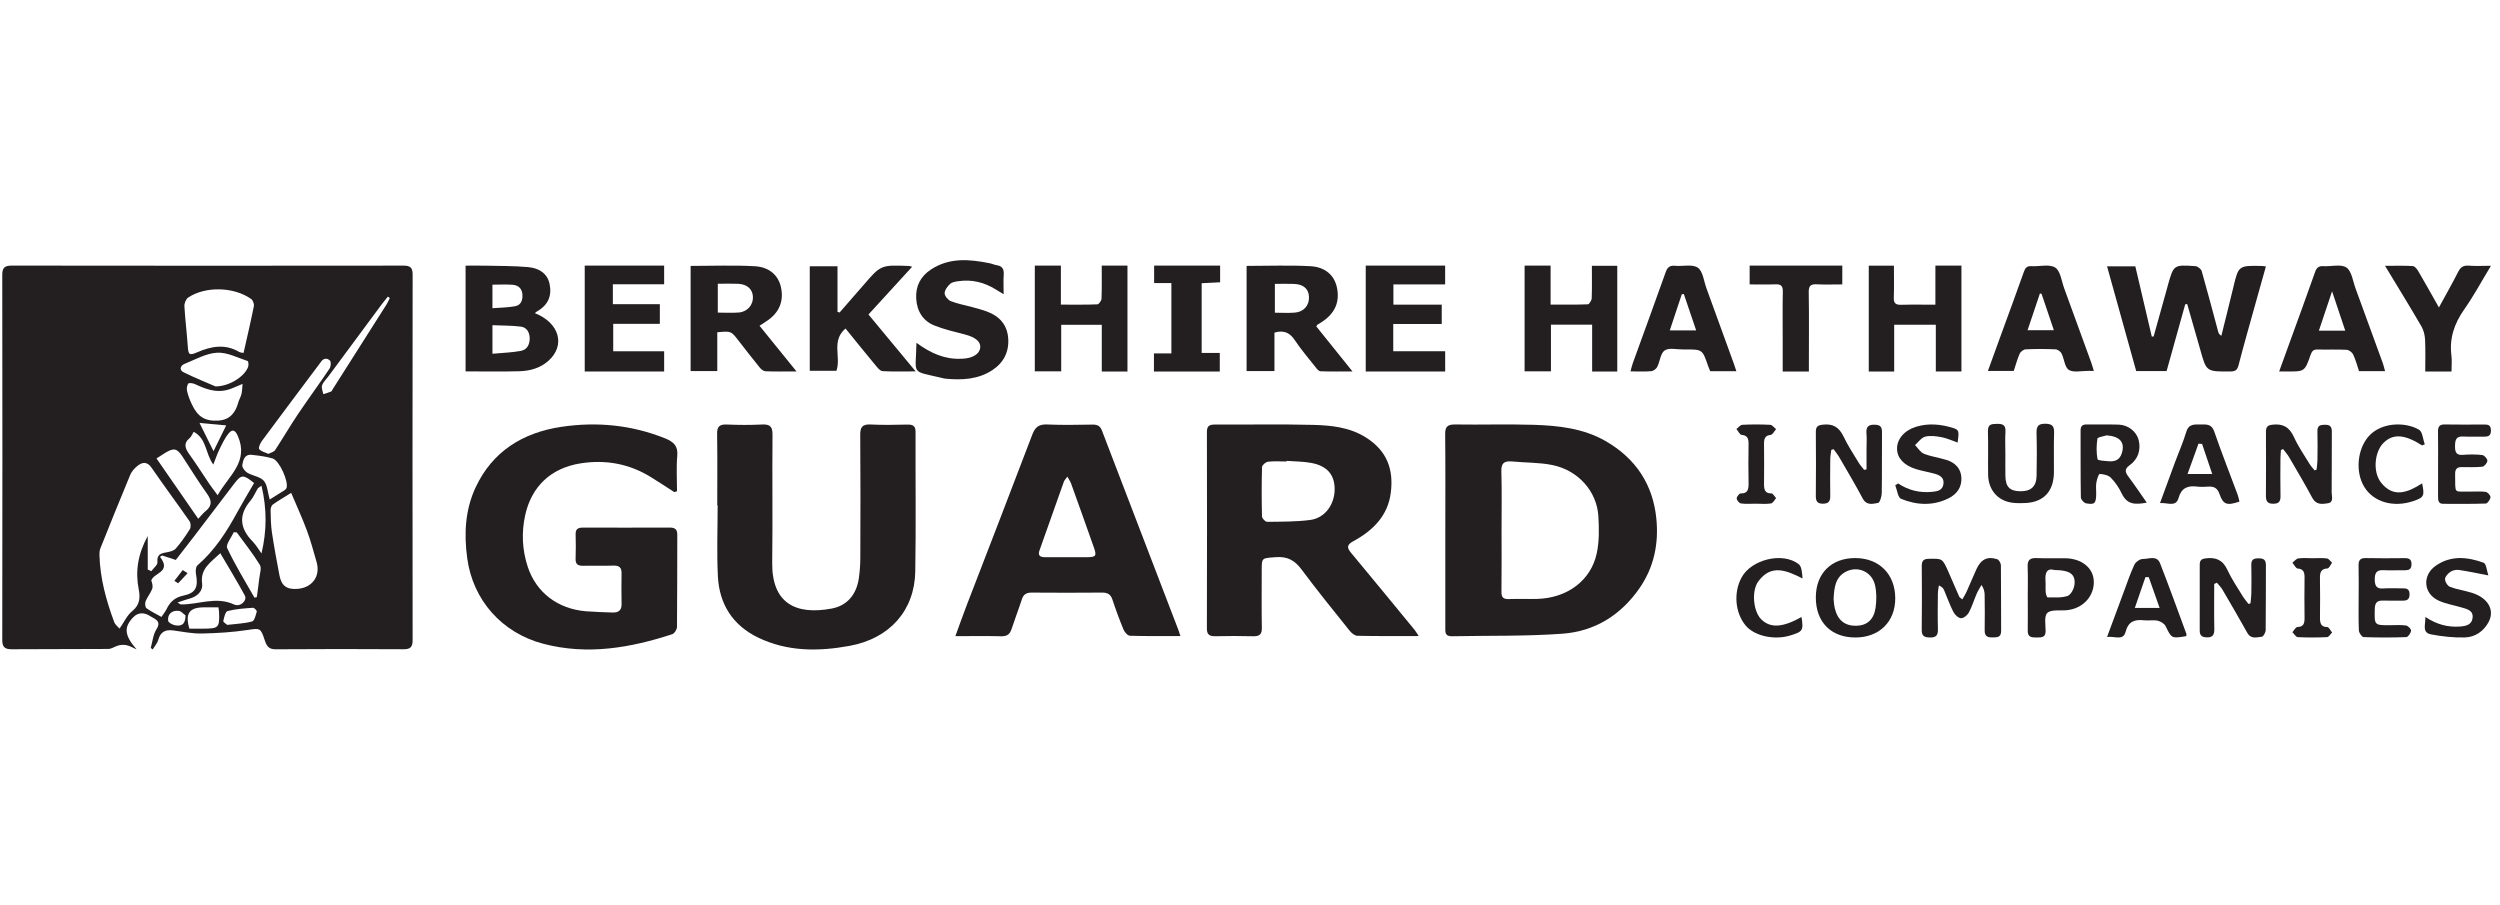 <svg width="221" height="80" viewBox="0 0 221 80" fill="none" xmlns="http://www.w3.org/2000/svg">
<path fill-rule="evenodd" clip-rule="evenodd" d="M16.401 54.4C16.203 54.261 16.018 54.029 15.805 54.001C15.202 53.921 14.786 54.302 14.865 54.88C14.887 55.038 15.235 55.224 15.459 55.269C15.988 55.374 16.396 55.246 16.401 54.4ZM17.637 37.386C18.115 38.349 18.497 39.121 18.875 39.884C19.256 39.111 19.611 38.389 19.996 37.606C19.265 37.538 18.536 37.47 17.637 37.386ZM20.084 55.24C20.899 55.142 21.617 55.121 22.287 54.935C22.497 54.876 22.61 54.377 22.7 54.06C22.722 53.981 22.472 53.718 22.361 53.727C21.609 53.782 20.845 53.829 20.121 54.017C19.923 54.068 19.807 54.579 19.74 54.897C19.72 54.993 19.989 55.15 20.084 55.24ZM19.308 53.688C18.829 53.688 18.396 53.681 17.964 53.69C16.719 53.715 16.353 54.251 16.741 55.575C17.129 55.575 17.539 55.576 17.948 55.574C19.343 55.569 19.419 55.49 19.364 54.094C19.36 53.999 19.339 53.905 19.308 53.688ZM34.459 26.346C34.403 26.303 34.347 26.259 34.291 26.217C34.098 26.459 33.898 26.695 33.714 26.943C32.144 29.061 30.576 31.18 29.008 33.298C28.818 33.553 28.56 33.787 28.467 34.073C28.395 34.293 28.534 34.582 28.579 34.84C28.807 34.768 29.04 34.711 29.258 34.617C29.334 34.585 29.373 34.466 29.426 34.383C31.009 31.892 32.594 29.401 34.174 26.907C34.286 26.731 34.364 26.533 34.459 26.346ZM23.116 42.937C22.895 43.099 22.819 43.128 22.785 43.184C22.572 43.538 22.415 43.938 22.151 44.249C21.07 45.524 21.19 46.703 22.333 47.866C22.637 48.177 22.857 48.57 23.115 48.925C23.596 46.911 23.599 44.986 23.116 42.937ZM22.494 52.832C22.563 52.817 22.633 52.802 22.703 52.786C22.776 52.237 22.859 51.689 22.918 51.138C22.962 50.734 23.145 50.222 22.971 49.937C22.359 48.938 21.619 48.015 20.928 47.063C20.838 47.06 20.747 47.057 20.657 47.053C20.449 47.528 19.938 48.144 20.084 48.454C20.791 49.958 21.673 51.381 22.494 52.832ZM23.842 44.158C24.319 43.861 24.73 43.609 25.135 43.347C25.213 43.297 25.297 43.22 25.327 43.137C25.53 42.584 24.704 40.715 24.106 40.531C23.513 40.349 22.879 40.28 22.258 40.208C21.615 40.134 21.488 40.678 21.419 41.106C21.386 41.311 21.643 41.658 21.86 41.788C22.327 42.066 22.988 42.127 23.317 42.498C23.642 42.866 23.655 43.507 23.842 44.158ZM23.729 40.124C23.962 39.999 24.214 39.948 24.314 39.797C25.004 38.747 25.637 37.659 26.337 36.617C27.248 35.262 28.216 33.945 29.128 32.59C29.248 32.411 29.286 31.995 29.171 31.88C28.885 31.596 28.548 31.68 28.327 32.051C28.29 32.114 28.239 32.168 28.195 32.227C26.514 34.471 24.828 36.712 23.161 38.967C23.008 39.174 22.823 39.58 22.912 39.697C23.076 39.914 23.434 39.984 23.729 40.124ZM21.442 33.937C20.887 34.157 20.477 34.377 20.04 34.484C19.034 34.728 18.125 34.372 17.231 33.953C17.055 33.871 16.704 33.823 16.643 33.908C16.524 34.074 16.485 34.361 16.535 34.569C16.628 34.968 16.78 35.358 16.954 35.731C17.476 36.854 18.137 37.257 19.316 37.179C20.317 37.112 20.816 36.489 21.061 35.584C21.13 35.328 21.283 35.093 21.345 34.836C21.408 34.576 21.407 34.3 21.442 33.937ZM17.523 45.857C17.805 45.562 17.97 45.35 18.174 45.185C18.768 44.703 18.729 44.241 18.295 43.637C17.526 42.57 16.844 41.443 16.12 40.344C15.65 39.631 15.363 39.573 14.615 40.026C14.369 40.175 14.13 40.337 13.835 40.527C15.054 42.29 16.25 44.018 17.523 45.857ZM19.049 34.159C20.306 34.154 21.64 33.262 21.936 32.425C21.991 32.271 21.962 31.936 21.895 31.915C20.999 31.624 20.073 31.126 19.186 31.18C18.206 31.238 17.249 31.791 16.301 32.172C15.933 32.321 15.833 32.712 16.213 32.901C17.232 33.406 18.292 33.829 19.049 34.159ZM19.475 48.903C18.603 49.732 17.697 50.271 17.866 51.573C17.957 52.284 17.406 52.761 16.678 52.941C16.381 53.014 16.095 53.13 15.698 53.261C15.895 53.383 15.935 53.43 15.976 53.431C17.541 53.462 19.08 52.691 20.691 53.436C21.257 53.698 21.874 53.069 21.644 52.646C20.974 51.413 20.241 50.214 19.475 48.903ZM17.12 38.17C16.984 38.393 16.918 38.597 16.779 38.712C16.162 39.22 16.39 39.681 16.772 40.208C17.372 41.038 17.917 41.908 18.492 42.757C18.69 43.049 18.907 43.327 19.239 43.779C20.219 42.037 22.026 40.832 21.021 38.534C20.757 37.932 20.499 37.972 20.217 38.309C19.867 38.726 19.634 39.248 19.389 39.743C19.195 40.137 19.059 40.558 18.856 41.069C18.14 40.083 18.29 38.791 17.12 38.17ZM25.741 43.571C25.13 43.952 24.608 44.25 24.12 44.598C23.994 44.688 23.919 44.932 23.922 45.103C23.935 45.758 23.941 46.42 24.038 47.067C24.227 48.334 24.464 49.595 24.703 50.854C24.88 51.788 25.35 52.128 26.292 52.057C27.606 51.957 28.345 50.936 27.988 49.689C27.72 48.756 27.47 47.813 27.133 46.904C26.73 45.818 26.244 44.763 25.741 43.571ZM21.532 31.198C21.854 29.762 22.172 28.418 22.441 27.064C22.48 26.87 22.355 26.537 22.195 26.425C20.665 25.347 18.15 25.288 16.631 26.306C16.433 26.44 16.287 26.814 16.301 27.068C16.366 28.229 16.516 29.385 16.595 30.546C16.649 31.354 16.706 31.459 17.45 31.136C18.695 30.594 19.906 30.389 21.146 31.11C21.264 31.178 21.422 31.174 21.532 31.198ZM14.336 49.105C14.27 49.145 14.205 49.184 14.139 49.224C15.2 50.574 13.6 50.621 13.373 51.309C13.464 51.574 13.534 51.851 13.449 52.069C13.3 52.451 13.019 52.782 12.867 53.163C12.799 53.334 12.831 53.679 12.95 53.767C13.351 54.062 13.81 54.276 14.274 54.536C14.463 54.25 14.62 54.061 14.724 53.846C15.034 53.203 15.453 52.809 16.222 52.649C17.315 52.423 17.535 51.886 17.326 50.755C17.281 50.505 17.297 50.114 17.452 49.98C18.979 48.661 20.037 47.006 20.986 45.262C21.46 44.391 21.975 43.543 22.462 42.7C21.503 41.925 21.333 41.934 20.704 42.757C19.489 44.347 18.281 45.942 17.066 47.532C16.524 48.241 15.972 48.942 15.54 49.499C15.046 49.338 14.691 49.221 14.336 49.105ZM13.06 50.349C13.166 50.397 13.271 50.445 13.376 50.493C13.568 50.226 13.94 49.942 13.917 49.695C13.855 49.025 14.204 48.913 14.72 48.827C15.009 48.779 15.365 48.692 15.539 48.492C16.003 47.961 16.411 47.376 16.781 46.776C16.885 46.607 16.873 46.247 16.759 46.083C15.659 44.501 14.504 42.958 13.415 41.369C13.006 40.772 12.591 40.836 12.138 41.195C11.881 41.4 11.636 41.682 11.511 41.981C10.612 44.138 9.742 46.307 8.872 48.477C8.803 48.651 8.788 48.859 8.792 49.049C8.844 51.117 9.386 53.082 10.1 55.005C10.18 55.218 10.405 55.377 10.569 55.568C10.978 54.984 11.237 54.385 11.687 54.023C12.363 53.48 12.404 52.827 12.266 52.124C11.948 50.509 12.185 48.995 13.06 47.38V50.349ZM13.327 57.275C13.485 56.722 13.531 56.097 13.828 55.632C14.311 54.875 13.667 54.721 13.302 54.481C12.808 54.156 12.245 54.073 11.769 54.575C10.912 55.48 11.015 56.18 12.079 57.411C11.797 57.285 11.525 57.12 11.23 57.045C10.997 56.986 10.726 56.997 10.49 57.052C10.177 57.124 9.883 57.365 9.579 57.367C6.736 57.393 3.893 57.368 1.05 57.394C0.413 57.4 0.199 57.199 0.2 56.555C0.216 45.81 0.215 35.066 0.2 24.322C0.199 23.69 0.381 23.478 1.035 23.479C12.579 23.496 24.122 23.495 35.666 23.481C36.266 23.48 36.478 23.657 36.477 24.269C36.463 35.038 36.463 45.807 36.476 56.576C36.477 57.166 36.306 57.397 35.684 57.393C31.91 57.371 28.136 57.369 24.361 57.396C23.752 57.4 23.569 57.101 23.409 56.615C23.045 55.511 23.005 55.519 21.92 55.685C20.57 55.892 19.194 55.975 17.827 56.002C16.988 56.018 16.143 55.842 15.304 55.73C14.623 55.639 14.189 55.852 13.994 56.555C13.908 56.864 13.667 57.13 13.496 57.415C13.44 57.368 13.383 57.322 13.327 57.275Z" fill="#231F20"/>
<path fill-rule="evenodd" clip-rule="evenodd" d="M132.738 46.874C132.738 48.686 132.753 50.498 132.729 52.31C132.722 52.796 132.877 52.98 133.409 52.958C134.234 52.923 135.062 52.965 135.888 52.943C138.528 52.873 140.634 51.331 141.152 48.917C141.38 47.858 141.358 46.731 141.296 45.643C141.17 43.448 139.524 41.581 137.242 41.112C136.082 40.875 134.861 40.908 133.671 40.794C132.967 40.727 132.701 40.949 132.721 41.651C132.771 43.391 132.738 45.133 132.738 46.874ZM127.766 46.858C127.766 44.033 127.783 41.208 127.753 38.383C127.747 37.747 127.933 37.512 128.644 37.523C130.949 37.56 133.257 37.481 135.561 37.553C137.771 37.622 139.976 37.867 141.921 38.983C144.629 40.535 146.112 42.855 146.416 45.796C146.647 48.026 146.233 50.154 144.882 52.068C143.261 54.365 140.999 55.814 138.1 56.022C134.86 56.255 131.595 56.179 128.341 56.245C127.719 56.257 127.765 55.861 127.765 55.474C127.767 52.602 127.766 49.73 127.766 46.858Z" fill="#231F20"/>
<path fill-rule="evenodd" clip-rule="evenodd" d="M113.739 40.741C113.737 40.759 113.736 40.777 113.734 40.795C113.183 40.795 112.625 40.751 112.083 40.817C111.883 40.842 111.569 41.121 111.563 41.29C111.523 42.745 111.525 44.202 111.561 45.657C111.565 45.825 111.854 46.131 112.008 46.129C113.283 46.115 114.569 46.128 115.827 45.964C117.111 45.798 117.972 44.615 117.983 43.277C117.994 41.977 117.33 41.183 115.901 40.92C115.195 40.791 114.461 40.797 113.739 40.741ZM125.413 56.225C123.492 56.225 121.737 56.242 119.984 56.203C119.748 56.198 119.461 55.948 119.297 55.742C117.866 53.956 116.422 52.178 115.06 50.346C114.471 49.553 113.832 49.169 112.766 49.254C111.543 49.351 111.536 49.277 111.536 50.425C111.536 52.12 111.517 53.815 111.547 55.509C111.557 56.066 111.352 56.26 110.764 56.244C109.659 56.213 108.552 56.219 107.447 56.242C106.909 56.254 106.688 56.096 106.689 55.558C106.705 49.768 106.703 43.978 106.691 38.188C106.69 37.699 106.864 37.527 107.389 37.53C110.279 37.546 113.17 37.485 116.058 37.559C117.681 37.6 119.301 37.764 120.737 38.667C122.64 39.863 123.205 41.531 122.946 43.56C122.69 45.568 121.404 46.884 119.632 47.842C119.043 48.161 119.059 48.418 119.435 48.87C121.318 51.131 123.181 53.407 125.048 55.679C125.15 55.804 125.228 55.946 125.413 56.225Z" fill="#231F20"/>
<path fill-rule="evenodd" clip-rule="evenodd" d="M59.611 43.505C58.905 43.051 58.208 42.584 57.491 42.147C55.601 40.991 53.523 40.614 51.328 40.96C48.699 41.374 46.985 43.004 46.426 45.545C46.089 47.078 46.16 48.607 46.653 50.106C47.403 52.385 49.313 53.838 51.821 54.038C52.599 54.099 53.382 54.12 54.163 54.146C54.682 54.163 54.957 53.939 54.947 53.41C54.929 52.495 54.933 51.581 54.945 50.666C54.951 50.181 54.747 49.982 54.218 50C53.335 50.032 52.448 49.994 51.564 50.015C51.088 50.026 50.865 49.879 50.883 49.395C50.91 48.674 50.905 47.951 50.886 47.229C50.873 46.786 51.085 46.638 51.525 46.639C54.079 46.646 56.633 46.647 59.186 46.637C59.656 46.636 59.875 46.78 59.872 47.261C59.858 49.981 59.876 52.701 59.846 55.421C59.844 55.644 59.621 56 59.419 56.066C55.707 57.276 51.933 57.931 48.044 56.914C44.349 55.948 41.803 53.036 41.303 49.353C41.008 47.188 41.114 45.063 42.058 43.057C43.523 39.943 46.166 38.245 49.64 37.73C52.769 37.266 55.83 37.564 58.779 38.744C59.546 39.051 59.949 39.422 59.871 40.286C59.778 41.325 59.849 42.378 59.849 43.425C59.77 43.452 59.69 43.478 59.611 43.505Z" fill="#231F20"/>
<path fill-rule="evenodd" clip-rule="evenodd" d="M63.405 44.669C63.405 42.567 63.426 40.464 63.392 38.362C63.382 37.717 63.597 37.498 64.258 37.527C65.285 37.573 66.317 37.578 67.343 37.526C68.055 37.49 68.297 37.696 68.29 38.421C68.255 42.186 68.313 45.951 68.263 49.716C68.214 53.321 70.33 54.394 73.52 53.797C74.861 53.546 75.707 52.587 75.92 51.126C76.008 50.524 76.05 49.911 76.052 49.302C76.064 45.684 76.074 42.066 76.045 38.447C76.039 37.755 76.232 37.487 76.975 37.525C78.051 37.581 79.133 37.556 80.211 37.532C80.707 37.522 80.939 37.653 80.936 38.189C80.92 42.296 80.98 46.404 80.91 50.51C80.851 53.982 78.642 56.443 75.113 57.093C72.355 57.6 69.612 57.613 67.026 56.366C64.759 55.273 63.589 53.39 63.463 50.975C63.353 48.878 63.44 46.771 63.44 44.669H63.405Z" fill="#231F20"/>
<path fill-rule="evenodd" clip-rule="evenodd" d="M94.353 42.131C94.193 42.364 94.087 42.467 94.043 42.589C93.321 44.612 92.608 46.639 91.889 48.663C91.723 49.13 91.966 49.257 92.397 49.257C93.631 49.256 94.865 49.265 96.099 49.256C96.879 49.251 96.961 49.142 96.704 48.41C96.04 46.517 95.362 44.629 94.683 42.741C94.622 42.572 94.512 42.42 94.353 42.131ZM104.349 56.225C102.793 56.225 101.339 56.246 99.888 56.201C99.689 56.195 99.418 55.889 99.326 55.668C98.962 54.793 98.634 53.904 98.339 53.007C98.188 52.544 97.921 52.381 97.424 52.385C95.347 52.403 93.27 52.402 91.193 52.386C90.721 52.383 90.47 52.554 90.332 52.981C90.048 53.858 89.713 54.719 89.427 55.595C89.284 56.033 89.055 56.256 88.533 56.245C87.231 56.216 85.927 56.235 84.455 56.235C84.819 55.24 85.118 54.382 85.445 53.534C87.382 48.499 89.339 43.47 91.252 38.426C91.502 37.77 91.819 37.49 92.578 37.524C93.91 37.584 95.248 37.553 96.583 37.534C97.014 37.528 97.257 37.656 97.41 38.059C99.656 43.938 101.915 49.814 104.17 55.69C104.22 55.819 104.259 55.953 104.349 56.225Z" fill="#231F20"/>
<path fill-rule="evenodd" clip-rule="evenodd" d="M193.174 26.9C192.627 28.86 192.08 30.82 191.527 32.803H188.841C187.987 29.734 187.132 26.664 186.264 23.545H188.763C189.242 25.594 189.729 27.672 190.216 29.749C190.27 29.749 190.325 29.75 190.379 29.75C190.778 28.317 191.178 26.883 191.578 25.45C191.603 25.361 191.623 25.27 191.649 25.181C192.153 23.407 192.154 23.395 194.086 23.529C194.285 23.544 194.579 23.786 194.633 23.973C195.143 25.755 195.609 27.547 196.091 29.335C196.123 29.456 196.181 29.569 196.367 29.686C196.719 28.263 197.082 26.843 197.422 25.417C197.887 23.466 197.879 23.464 199.988 23.513C200.06 23.514 200.131 23.529 200.306 23.549C199.986 24.691 199.668 25.813 199.356 26.937C198.859 28.722 198.347 30.503 197.884 32.297C197.774 32.727 197.585 32.836 197.145 32.839C195.043 32.851 195.048 32.862 194.51 30.937C194.131 29.582 193.735 28.23 193.347 26.876C193.289 26.884 193.231 26.893 193.174 26.9Z" fill="#231F20"/>
<path fill-rule="evenodd" clip-rule="evenodd" d="M43.532 25.164V27.246C44.229 27.19 44.9 27.191 45.545 27.069C46.073 26.968 46.213 26.515 46.182 26.035C46.148 25.518 45.832 25.213 45.317 25.174C44.746 25.131 44.169 25.164 43.532 25.164ZM43.533 31.271C44.433 31.188 45.251 31.166 46.044 31.02C46.612 30.916 46.832 30.427 46.824 29.9C46.816 29.396 46.582 28.939 46.032 28.872C45.212 28.771 44.377 28.784 43.533 28.748V31.271ZM47.279 27.68C49.468 28.551 50.001 30.526 48.492 31.887C47.763 32.544 46.851 32.792 45.895 32.818C44.349 32.861 42.8 32.83 41.157 32.83V28.216V23.483C41.756 23.483 42.327 23.473 42.897 23.485C44.155 23.514 45.417 23.501 46.669 23.61C47.584 23.689 48.364 24.12 48.576 25.071C48.807 26.104 48.478 26.96 47.488 27.518C47.43 27.55 47.382 27.599 47.279 27.68Z" fill="#231F20"/>
<path fill-rule="evenodd" clip-rule="evenodd" d="M112.699 25.094V27.644C113.329 27.644 113.901 27.681 114.466 27.635C115.263 27.57 115.751 26.989 115.715 26.234C115.682 25.534 115.224 25.129 114.39 25.098C113.846 25.078 113.3 25.094 112.699 25.094ZM110.199 23.506C112.143 23.506 114.007 23.43 115.859 23.533C117.017 23.598 117.918 24.212 118.178 25.387C118.461 26.666 118.02 27.69 116.883 28.441C116.742 28.535 116.594 28.62 116.451 28.712C116.433 28.723 116.425 28.75 116.36 28.854C117.377 30.119 118.419 31.415 119.561 32.837C118.529 32.837 117.627 32.853 116.727 32.821C116.581 32.815 116.418 32.615 116.307 32.475C115.682 31.686 115.025 30.916 114.47 30.084C114.041 29.442 113.538 29.149 112.662 29.402V32.801H110.199V23.506Z" fill="#231F20"/>
<path fill-rule="evenodd" clip-rule="evenodd" d="M63.454 27.634C64.139 27.634 64.74 27.676 65.331 27.623C66.076 27.557 66.581 26.953 66.56 26.256C66.539 25.571 66.055 25.123 65.248 25.087C64.658 25.062 64.067 25.083 63.454 25.083V27.634ZM63.408 29.372V32.802H61.051V23.507C62.955 23.507 64.851 23.429 66.735 23.535C67.949 23.603 68.838 24.296 69.058 25.49C69.272 26.643 68.885 27.62 67.852 28.33C67.634 28.48 67.41 28.622 67.142 28.798C68.217 30.124 69.266 31.42 70.412 32.836C69.395 32.836 68.53 32.854 67.668 32.821C67.493 32.813 67.284 32.643 67.164 32.496C66.511 31.694 65.879 30.877 65.245 30.061C64.624 29.263 64.626 29.262 63.408 29.372Z" fill="#231F20"/>
<path fill-rule="evenodd" clip-rule="evenodd" d="M97.397 32.841V28.711H93.81V32.824H91.477V23.479H93.782V26.928C94.908 26.928 95.959 26.947 97.008 26.904C97.142 26.899 97.368 26.58 97.375 26.4C97.412 25.442 97.392 24.482 97.392 23.481H99.668V32.841H97.397Z" fill="#231F20"/>
<path fill-rule="evenodd" clip-rule="evenodd" d="M142.966 23.495V32.841H140.745V28.7H137.104V32.826H134.774V23.479H137.073V26.926C138.222 26.926 139.294 26.944 140.364 26.901C140.49 26.896 140.699 26.559 140.706 26.369C140.742 25.431 140.722 24.491 140.722 23.495H142.966Z" fill="#231F20"/>
<path fill-rule="evenodd" clip-rule="evenodd" d="M167.446 32.841H165.199V23.486H167.423C167.423 24.442 167.447 25.374 167.413 26.304C167.394 26.806 167.577 26.957 168.063 26.943C169.045 26.915 170.028 26.935 171.089 26.935V23.479H173.391V32.837H171.126V28.704H167.446V32.841Z" fill="#231F20"/>
<path fill-rule="evenodd" clip-rule="evenodd" d="M71.583 23.539H74.036V27.564C74.096 27.585 74.157 27.606 74.218 27.627C74.921 26.821 75.629 26.02 76.325 25.21C77.867 23.416 77.864 23.414 80.367 23.512C80.415 23.515 80.462 23.536 80.635 23.58C79.337 24.998 78.072 26.381 76.772 27.802C78.134 29.443 79.487 31.075 80.945 32.832C79.882 32.832 78.947 32.862 78.018 32.809C77.807 32.797 77.583 32.518 77.422 32.324C76.53 31.25 75.656 30.164 74.741 29.039C73.452 30.157 74.377 31.545 73.939 32.78H71.583V23.539Z" fill="#231F20"/>
<path fill-rule="evenodd" clip-rule="evenodd" d="M81.014 30.303C82.249 31.213 83.498 31.774 84.941 31.714C84.99 31.712 85.039 31.713 85.087 31.711C85.976 31.672 86.587 31.295 86.652 30.747C86.717 30.202 86.223 29.804 85.271 29.56C84.379 29.332 83.477 29.119 82.621 28.783C81.599 28.382 81.058 27.523 80.992 26.389C80.927 25.283 81.395 24.423 82.281 23.835C83.923 22.747 85.703 22.912 87.495 23.272C87.708 23.315 87.912 23.415 88.125 23.448C88.603 23.521 88.765 23.79 88.729 24.284C88.691 24.807 88.721 25.336 88.721 26.012C88.42 25.829 88.222 25.709 88.026 25.587C87.012 24.958 85.922 24.686 84.746 24.854C84.487 24.892 84.177 24.928 83.997 25.092C83.764 25.303 83.509 25.639 83.506 25.924C83.504 26.164 83.807 26.527 84.052 26.623C84.659 26.862 85.311 26.973 85.943 27.147C86.387 27.269 86.835 27.385 87.265 27.547C88.337 27.948 89.045 28.701 89.127 29.922C89.209 31.135 88.696 32.088 87.713 32.727C86.435 33.558 85.008 33.611 83.559 33.473C83.439 33.462 83.322 33.423 83.203 33.395C80.442 32.746 80.967 33.187 81.014 30.303Z" fill="#231F20"/>
<path fill-rule="evenodd" clip-rule="evenodd" d="M149.941 29.205C149.564 28.092 149.207 27.04 148.85 25.989C148.789 25.999 148.73 26.008 148.67 26.017C148.321 27.067 147.972 28.116 147.609 29.205H149.941ZM153.497 32.816H151.18C151.122 32.671 151.05 32.509 150.993 32.343C150.494 30.891 150.495 30.891 148.997 30.891C148.927 30.891 148.858 30.89 148.788 30.891C148.233 30.901 147.549 30.716 147.161 30.976C146.786 31.227 146.745 31.951 146.499 32.437C146.41 32.612 146.16 32.797 145.969 32.813C145.396 32.862 144.815 32.831 144.136 32.831C144.215 32.548 144.263 32.315 144.343 32.093C145.308 29.424 146.288 26.759 147.237 24.084C147.392 23.645 147.59 23.447 148.075 23.495C148.757 23.563 149.603 23.332 150.085 23.661C150.537 23.971 150.616 24.838 150.844 25.466C151.651 27.676 152.453 29.889 153.255 32.101C153.332 32.314 153.4 32.529 153.497 32.816Z" fill="#231F20"/>
<path fill-rule="evenodd" clip-rule="evenodd" d="M206.155 25.752C205.727 27.028 205.365 28.108 204.99 29.229H207.32C206.943 28.104 206.583 27.028 206.155 25.752ZM210.838 32.808H208.538C208.373 32.32 208.241 31.806 208.019 31.335C207.929 31.144 207.648 30.934 207.444 30.923C206.59 30.878 205.732 30.92 204.876 30.897C204.502 30.886 204.369 31.046 204.253 31.38C203.738 32.852 203.726 32.848 202.134 32.84C201.95 32.839 201.767 32.84 201.477 32.84C201.769 32.032 202.039 31.287 202.309 30.542C203.094 28.378 203.89 26.218 204.653 24.046C204.794 23.646 204.986 23.503 205.399 23.529C206.089 23.571 206.947 23.324 207.426 23.651C207.895 23.973 207.993 24.853 208.23 25.496C209.041 27.7 209.843 29.907 210.645 32.115C210.721 32.326 210.767 32.548 210.838 32.808Z" fill="#231F20"/>
<path fill-rule="evenodd" clip-rule="evenodd" d="M180.476 25.977C180.427 25.965 180.377 25.952 180.329 25.939C179.97 27.009 179.611 28.078 179.238 29.187H181.56C181.187 28.082 180.832 27.03 180.476 25.977ZM185.093 32.788C184.85 32.788 184.713 32.79 184.575 32.787C183.999 32.778 183.304 32.96 182.885 32.7C182.515 32.469 182.483 31.731 182.241 31.247C182.154 31.073 181.893 30.889 181.703 30.881C180.829 30.842 179.951 30.841 179.076 30.881C178.888 30.889 178.624 31.082 178.545 31.257C178.331 31.733 178.198 32.244 178.016 32.788H176.908H175.731C176.165 31.594 176.576 30.458 176.99 29.323C177.632 27.558 178.287 25.799 178.911 24.027C179.037 23.67 179.188 23.504 179.587 23.529C180.299 23.572 181.167 23.324 181.68 23.651C182.146 23.949 182.238 24.844 182.473 25.483C183.278 27.676 184.075 29.872 184.872 32.068C184.949 32.28 185.005 32.5 185.093 32.788Z" fill="#231F20"/>
<path fill-rule="evenodd" clip-rule="evenodd" d="M54.176 25.129V26.89H58.33V28.627H54.209V31.053H58.711V32.841H51.69V23.479H58.71V25.129H54.176Z" fill="#231F20"/>
<path fill-rule="evenodd" clip-rule="evenodd" d="M123.177 26.931H127.449V28.64H123.163V31.05H127.753V32.841H120.731V23.479H127.75V25.142H123.177V26.931Z" fill="#231F20"/>
<path fill-rule="evenodd" clip-rule="evenodd" d="M220.2 23.495C219.374 24.858 218.676 26.157 217.834 27.358C216.959 28.606 216.513 29.906 216.705 31.416C216.763 31.871 216.714 32.339 216.714 32.841H214.391C214.391 31.88 214.422 30.951 214.376 30.025C214.356 29.626 214.252 29.191 214.052 28.847C213.028 27.09 211.96 25.357 210.838 23.499C211.734 23.499 212.512 23.473 213.285 23.519C213.455 23.53 213.657 23.769 213.763 23.949C214.362 24.971 214.937 26.008 215.6 27.18C216.221 26.04 216.785 25.051 217.3 24.038C217.507 23.63 217.748 23.446 218.233 23.484C218.842 23.531 219.459 23.495 220.2 23.495Z" fill="#231F20"/>
<path fill-rule="evenodd" clip-rule="evenodd" d="M107.859 23.479V24.954C107.323 24.982 106.799 25.008 106.228 25.037V31.197H107.829V32.841H102.008V31.242H103.55V25.024H102.025V23.479H107.859Z" fill="#231F20"/>
<path fill-rule="evenodd" clip-rule="evenodd" d="M159.905 32.841H157.59V30.003C157.59 28.592 157.572 27.181 157.601 25.771C157.611 25.268 157.431 25.112 156.939 25.134C156.203 25.166 155.464 25.142 154.668 25.142V23.479H162.859V25.142C162.091 25.142 161.357 25.172 160.627 25.133C160.078 25.103 159.881 25.255 159.891 25.834C159.928 27.903 159.905 29.972 159.905 32.041V32.841Z" fill="#231F20"/>
<path fill-rule="evenodd" clip-rule="evenodd" d="M173.466 52.989C173.611 52.733 173.739 52.544 173.832 52.337C174.13 51.675 174.412 51.005 174.705 50.342C175.1 49.452 175.68 49.15 176.56 49.439C176.71 49.488 176.877 49.783 176.88 49.967C176.903 51.895 176.883 53.822 176.901 55.75C176.907 56.341 176.57 56.342 176.168 56.348C175.747 56.354 175.435 56.294 175.445 55.73C175.463 54.681 175.456 53.631 175.442 52.582C175.44 52.305 175.376 52.029 175.165 51.711C175.022 51.965 174.857 52.21 174.742 52.477C174.501 53.032 174.329 53.624 174.044 54.151C173.915 54.391 173.58 54.661 173.351 54.649C173.113 54.636 172.807 54.347 172.678 54.095C172.359 53.475 172.13 52.805 171.852 52.161C171.784 52.002 171.669 51.866 171.397 51.755C171.366 51.999 171.31 52.241 171.308 52.484C171.298 53.534 171.282 54.584 171.312 55.633C171.327 56.181 171.127 56.365 170.617 56.354C170.154 56.344 169.872 56.27 169.88 55.676C169.905 53.797 169.899 51.918 169.883 50.039C169.879 49.563 170.052 49.407 170.501 49.398C171.7 49.376 171.704 49.355 172.212 50.488C172.547 51.238 172.866 51.996 173.198 52.748C173.224 52.806 173.299 52.841 173.466 52.989Z" fill="#231F20"/>
<path fill-rule="evenodd" clip-rule="evenodd" d="M161.886 39.77C161.854 40.05 161.798 40.33 161.795 40.61C161.784 41.686 161.777 42.762 161.795 43.838C161.804 44.347 161.612 44.524 161.152 44.526C160.686 44.528 160.513 44.348 160.519 43.838C160.538 41.955 160.536 40.071 160.52 38.188C160.515 37.703 160.7 37.596 161.119 37.543C161.987 37.434 162.564 37.728 162.973 38.593C163.351 39.395 163.844 40.134 164.301 40.891C164.441 41.123 164.626 41.325 164.791 41.539C164.861 41.522 164.932 41.506 165.002 41.489V39.651C165.002 39.211 165.033 38.768 164.995 38.331C164.941 37.704 165.188 37.529 165.737 37.545C166.203 37.56 166.375 37.718 166.369 38.23C166.35 40.016 166.377 41.801 166.347 43.586C166.342 43.892 166.178 44.429 166.027 44.456C165.557 44.538 165.012 44.723 164.656 44.053C164.004 42.827 163.294 41.635 162.599 40.435C162.45 40.178 162.26 39.948 162.089 39.706C162.022 39.728 161.953 39.749 161.886 39.77Z" fill="#231F20"/>
<path fill-rule="evenodd" clip-rule="evenodd" d="M201.633 39.782C201.618 40.035 201.593 40.29 201.592 40.544C201.587 41.646 201.572 42.748 201.597 43.85C201.609 44.372 201.411 44.53 200.949 44.531C200.474 44.531 200.303 44.333 200.307 43.832C200.322 41.946 200.318 40.06 200.31 38.174C200.308 37.75 200.453 37.592 200.866 37.543C201.76 37.437 202.369 37.712 202.784 38.634C203.159 39.465 203.685 40.219 204.157 40.999C204.284 41.208 204.455 41.386 204.605 41.578C204.665 41.559 204.724 41.541 204.784 41.523C204.811 41.253 204.858 40.984 204.861 40.713C204.872 39.856 204.883 38.998 204.859 38.142C204.844 37.613 205.11 37.554 205.506 37.549C205.924 37.543 206.139 37.66 206.134 38.165C206.118 39.952 206.139 41.741 206.119 43.528C206.115 43.873 206.331 44.404 205.781 44.49C205.277 44.57 204.75 44.648 204.405 44.006C203.756 42.798 203.061 41.619 202.371 40.437C202.216 40.17 202.007 39.939 201.822 39.693C201.759 39.722 201.696 39.752 201.633 39.782Z" fill="#231F20"/>
<path fill-rule="evenodd" clip-rule="evenodd" d="M195.737 51.621C195.737 52.938 195.716 54.257 195.746 55.574C195.759 56.149 195.582 56.375 195.038 56.342C194.641 56.317 194.453 56.176 194.455 55.731C194.464 53.794 194.463 51.856 194.457 49.919C194.455 49.507 194.639 49.397 195.002 49.355C195.854 49.257 196.483 49.468 196.898 50.371C197.27 51.179 197.778 51.917 198.239 52.677C198.392 52.928 198.587 53.15 198.762 53.386C198.823 53.37 198.883 53.353 198.943 53.337C198.969 53.044 199.013 52.751 199.017 52.458C199.028 51.625 199.04 50.79 199.015 49.957C198.999 49.432 199.256 49.359 199.658 49.358C200.066 49.357 200.31 49.45 200.306 49.962C200.293 51.875 200.312 53.787 200.286 55.7C200.283 55.906 200.084 56.272 199.951 56.285C199.504 56.33 198.991 56.532 198.66 55.94C197.942 54.659 197.206 53.39 196.465 52.124C196.333 51.899 196.138 51.716 195.972 51.514C195.894 51.549 195.815 51.585 195.737 51.621Z" fill="#231F20"/>
<path fill-rule="evenodd" clip-rule="evenodd" d="M186.226 38.486C185.941 38.581 185.435 38.635 185.412 38.78C185.318 39.37 185.312 40.002 185.418 40.588C185.442 40.717 186.051 40.745 186.394 40.774C186.923 40.818 187.381 40.689 187.573 40.05C187.86 39.092 187.396 38.572 186.226 38.486ZM189.774 44.434C188.809 44.609 188.055 44.65 187.573 43.647C187.326 43.13 186.995 42.631 186.606 42.238C186.369 41.999 185.952 41.915 185.611 41.898C185.519 41.894 185.364 42.385 185.317 42.664C185.265 42.973 185.306 43.301 185.304 43.62C185.3 44.493 185.179 44.638 184.408 44.495C184.226 44.461 183.951 44.157 183.948 43.973C183.914 42.006 183.931 40.038 183.923 38.07C183.921 37.644 184.106 37.517 184.464 37.522C185.408 37.535 186.353 37.505 187.296 37.537C188.14 37.566 188.863 38.154 189.054 38.889C189.278 39.749 189.009 40.595 188.26 41.127C187.804 41.451 187.841 41.716 188.146 42.124C188.683 42.842 189.184 43.593 189.774 44.434Z" fill="#231F20"/>
<path fill-rule="evenodd" clip-rule="evenodd" d="M162.09 52.951C162.116 53.166 162.125 53.477 162.196 53.773C162.45 54.831 163.091 55.339 164.106 55.317C165.03 55.296 165.644 54.79 165.799 53.733C165.896 53.072 165.899 52.356 165.748 51.711C165.474 50.534 164.221 49.994 163.174 50.54C162.239 51.028 162.141 51.939 162.09 52.951ZM164.012 56.354C161.858 56.353 160.514 54.989 160.519 52.809C160.523 50.686 161.886 49.328 164.006 49.333C166.121 49.337 167.534 50.757 167.54 52.882C167.546 54.961 166.13 56.355 164.012 56.354Z" fill="#231F20"/>
<path fill-rule="evenodd" clip-rule="evenodd" d="M177.275 40.125C177.275 40.776 177.266 41.429 177.277 42.08C177.294 43.045 177.668 43.419 178.603 43.428C179.533 43.437 180.014 43.008 180.033 42.074C180.057 40.819 180.067 39.562 180.03 38.308C180.011 37.693 180.168 37.455 180.798 37.459C181.408 37.463 181.605 37.657 181.582 38.293C181.539 39.45 181.581 40.611 181.567 41.77C181.546 43.424 180.674 44.373 179.098 44.464C178.707 44.487 178.311 44.49 177.923 44.445C176.633 44.298 175.771 43.325 175.75 41.979C175.73 40.699 175.772 39.418 175.733 38.14C175.713 37.475 176.066 37.481 176.522 37.471C177.011 37.459 177.324 37.538 177.283 38.169C177.242 38.818 177.274 39.473 177.275 40.125Z" fill="#231F20"/>
<path fill-rule="evenodd" clip-rule="evenodd" d="M167.794 42.736C168.704 43.343 169.698 43.584 170.773 43.481C171.239 43.437 171.713 43.369 171.799 42.805C171.892 42.192 171.439 41.988 170.956 41.858C170.43 41.717 169.888 41.627 169.368 41.466C168.299 41.135 167.714 40.489 167.699 39.682C167.683 38.826 168.335 38.045 169.384 37.725C170.489 37.388 171.593 37.499 172.676 37.841C173.175 37.999 173.194 38.123 173.055 39.123C172.587 38.96 172.137 38.745 171.662 38.654C171.181 38.561 170.65 38.484 170.19 38.598C169.848 38.684 169.585 39.085 169.287 39.345C169.546 39.607 169.759 39.983 170.073 40.109C170.706 40.361 171.401 40.455 172.058 40.655C172.83 40.891 173.347 41.409 173.388 42.228C173.43 43.055 173.002 43.677 172.262 44.046C170.877 44.737 169.439 44.662 168.06 44.098C167.77 43.98 167.708 43.313 167.54 42.9C167.625 42.845 167.709 42.791 167.794 42.736Z" fill="#231F20"/>
<path fill-rule="evenodd" clip-rule="evenodd" d="M214.4 54.538C215.422 55.212 216.395 55.461 217.453 55.386C217.986 55.348 218.506 55.24 218.577 54.62C218.653 53.952 218.079 53.84 217.597 53.697C216.914 53.495 216.191 53.381 215.553 53.084C214.229 52.469 214.109 50.864 215.305 50.021C216.646 49.075 218.12 49.228 219.549 49.743C219.794 49.831 219.837 50.481 219.97 50.864C219.006 50.681 218.203 50.506 217.392 50.387C217.148 50.351 216.838 50.404 216.637 50.536C216.413 50.683 216.148 50.962 216.141 51.192C216.133 51.424 216.368 51.798 216.583 51.879C217.203 52.114 217.874 52.206 218.51 52.402C219.923 52.839 220.556 53.912 220.001 54.971C219.562 55.808 218.8 56.328 217.873 56.351C216.885 56.375 215.879 56.264 214.906 56.08C214.067 55.921 214.436 55.208 214.4 54.538Z" fill="#231F20"/>
<path fill-rule="evenodd" clip-rule="evenodd" d="M194.664 39.245C194.558 39.236 194.452 39.228 194.346 39.22C194.036 40.079 193.726 40.94 193.38 41.901H195.56C195.24 40.953 194.952 40.099 194.664 39.245ZM197.966 44.342C196.861 44.715 196.528 44.61 196.206 43.675C196.027 43.153 195.724 42.984 195.21 43.018C194.887 43.039 194.557 43.054 194.238 43.015C193.392 42.911 192.84 43.118 192.58 44.032C192.346 44.857 191.616 44.415 190.944 44.473C191.412 43.198 191.837 42.029 192.27 40.863C192.603 39.966 192.997 39.087 193.268 38.173C193.488 37.432 194.025 37.529 194.571 37.523C195.078 37.518 195.512 37.489 195.736 38.139C196.384 40.017 197.114 41.866 197.807 43.729C197.881 43.928 197.915 44.141 197.966 44.342Z" fill="#231F20"/>
<path fill-rule="evenodd" clip-rule="evenodd" d="M190.911 53.742C190.56 52.747 190.254 51.882 189.949 51.017C189.851 51.018 189.754 51.019 189.656 51.02C189.354 51.899 189.05 52.778 188.718 53.742H190.911ZM193.264 56.235C191.953 56.453 191.971 56.44 191.442 55.356C191.331 55.129 191 54.927 190.734 54.87C190.354 54.786 189.936 54.88 189.542 54.836C188.698 54.741 188.148 54.924 187.902 55.857C187.686 56.679 186.924 56.211 186.264 56.308C186.782 54.907 187.261 53.607 187.746 52.309C188.044 51.508 188.316 50.693 188.679 49.92C188.791 49.681 189.167 49.411 189.419 49.415C189.94 49.422 190.664 49.065 190.947 49.788C191.757 51.859 192.508 53.952 193.28 56.038C193.295 56.078 193.273 56.132 193.264 56.235Z" fill="#231F20"/>
<path fill-rule="evenodd" clip-rule="evenodd" d="M215.526 40.99C215.525 40.051 215.54 39.112 215.519 38.175C215.508 37.697 215.669 37.514 216.117 37.522C217.282 37.543 218.448 37.533 219.613 37.526C219.949 37.524 220.19 37.578 220.199 38.036C220.209 38.527 219.96 38.606 219.59 38.599C218.973 38.587 218.354 38.626 217.739 38.589C217.138 38.553 217.026 38.866 217.024 39.439C217.021 40.003 217.156 40.253 217.715 40.209C218.283 40.164 218.861 40.158 219.426 40.224C219.605 40.245 219.884 40.552 219.884 40.727C219.884 40.912 219.617 41.235 219.443 41.255C218.832 41.323 218.212 41.291 217.595 41.291C217.204 41.291 217.025 41.463 217.033 41.917C217.063 43.753 216.867 43.423 218.371 43.457C218.828 43.467 219.291 43.416 219.74 43.483C219.908 43.508 220.179 43.812 220.16 43.953C220.133 44.165 219.899 44.507 219.744 44.513C218.488 44.559 217.231 44.538 215.974 44.538C215.546 44.538 215.522 44.226 215.524 43.879C215.528 42.916 215.526 41.953 215.526 40.99Z" fill="#231F20"/>
<path fill-rule="evenodd" clip-rule="evenodd" d="M208.505 52.781C208.505 51.869 208.522 50.956 208.498 50.044C208.485 49.556 208.612 49.321 209.124 49.334C210.266 49.362 211.409 49.349 212.552 49.339C212.929 49.336 213.189 49.408 213.178 49.898C213.167 50.351 212.915 50.413 212.575 50.41C211.945 50.403 211.314 50.436 210.686 50.403C210.091 50.37 209.92 50.655 209.928 51.243C209.935 51.801 210.098 52.059 210.661 52.02C211.242 51.98 211.827 52.019 212.41 52.009C212.755 52.003 212.996 52.07 213.004 52.523C213.012 53.005 212.767 53.103 212.386 53.098C211.803 53.087 211.219 53.112 210.637 53.093C210.133 53.077 209.941 53.294 209.93 53.835C209.9 55.269 209.881 55.268 211.227 55.268C211.717 55.269 212.212 55.228 212.694 55.293C212.869 55.317 213.156 55.614 213.139 55.751C213.112 55.965 212.875 56.314 212.717 56.32C211.459 56.366 210.199 56.366 208.941 56.319C208.79 56.313 208.535 55.947 208.525 55.739C208.481 54.755 208.506 53.767 208.505 52.781Z" fill="#231F20"/>
<path fill-rule="evenodd" clip-rule="evenodd" d="M181.636 50.391C180.928 50.19 180.77 50.649 180.823 51.337C180.849 51.678 180.813 52.023 180.84 52.364C180.853 52.522 180.948 52.807 181.007 52.807C181.599 52.806 182.23 52.864 182.77 52.683C183.06 52.585 183.329 52.072 183.379 51.716C183.508 50.781 183 50.399 181.636 50.391ZM179.253 52.817C179.253 51.907 179.28 50.995 179.244 50.087C179.22 49.494 179.465 49.31 180.049 49.335C180.882 49.372 181.718 49.336 182.554 49.348C184.015 49.369 185.041 50.19 185.091 51.361C185.148 52.699 184.13 53.801 182.712 53.941C182.119 53.999 181.339 53.862 180.99 54.177C180.684 54.453 180.833 55.236 180.834 55.794C180.834 56.348 180.478 56.355 180.073 56.354C179.645 56.354 179.243 56.363 179.252 55.769C179.267 54.785 179.256 53.8 179.256 52.817H179.253Z" fill="#231F20"/>
<path fill-rule="evenodd" clip-rule="evenodd" d="M214.109 39.371C212.554 38.379 211.533 38.317 210.69 39.164C209.921 39.938 209.728 41.686 210.475 42.648C211.58 44.068 212.878 43.52 214.115 42.73C214.348 43.84 214.277 43.976 213.342 44.294C211.578 44.892 209.826 44.388 209.003 43.045C208.18 41.703 208.399 39.682 209.398 38.561C210.517 37.307 212.642 37.28 213.843 37.988C214.154 38.171 214.188 38.837 214.349 39.281C214.269 39.311 214.189 39.341 214.109 39.371Z" fill="#231F20"/>
<path fill-rule="evenodd" clip-rule="evenodd" d="M159.255 54.542C159.44 55.737 159.374 55.838 158.241 56.181C156.814 56.611 155.066 56.213 154.303 55.283C153.377 54.154 153.232 52.375 153.958 51.044C154.825 49.454 157.577 48.773 159 49.868C159.286 50.087 159.295 50.658 159.348 51.138C157.931 50.427 156.583 49.841 155.442 51.382C154.805 52.243 154.994 54.066 155.697 54.753C156.5 55.54 157.581 55.484 159.255 54.542Z" fill="#231F20"/>
<path fill-rule="evenodd" clip-rule="evenodd" d="M155.23 44.527C154.786 44.526 154.338 44.565 153.9 44.505C153.751 44.485 153.53 44.223 153.524 44.064C153.519 43.913 153.756 43.614 153.881 43.618C154.47 43.635 154.585 43.301 154.574 42.739C154.55 41.583 154.554 40.425 154.573 39.268C154.58 38.774 154.477 38.486 153.962 38.444C153.797 38.431 153.652 38.107 153.498 37.925C153.673 37.795 153.844 37.56 154.024 37.552C154.844 37.511 155.668 37.511 156.489 37.553C156.666 37.562 156.834 37.804 157.007 37.938C156.847 38.116 156.698 38.428 156.525 38.446C156.047 38.494 155.935 38.758 155.94 39.223C155.952 40.404 155.953 41.586 155.94 42.768C155.934 43.279 156.02 43.628 156.59 43.616C156.727 43.613 156.869 43.887 157.009 44.033C156.86 44.199 156.726 44.48 156.56 44.505C156.125 44.573 155.675 44.529 155.23 44.527Z" fill="#231F20"/>
<path fill-rule="evenodd" clip-rule="evenodd" d="M204.436 49.347C204.858 49.347 205.285 49.311 205.701 49.366C205.864 49.387 206.005 49.614 206.157 49.747C206.02 49.924 205.889 50.246 205.747 50.252C205.208 50.275 205.074 50.564 205.084 51.102C205.105 52.259 205.099 53.417 205.086 54.575C205.081 55.084 205.16 55.434 205.732 55.432C205.874 55.431 206.016 55.743 206.157 55.912C206.012 56.055 205.871 56.315 205.72 56.322C204.855 56.363 203.988 56.367 203.123 56.323C202.959 56.315 202.805 56.038 202.646 55.885C202.795 55.725 202.942 55.433 203.094 55.429C203.612 55.416 203.728 55.132 203.722 54.631C203.706 53.448 203.705 52.266 203.722 51.084C203.729 50.593 203.635 50.296 203.115 50.257C202.95 50.244 202.803 49.921 202.648 49.741C202.822 49.609 202.986 49.39 203.172 49.364C203.588 49.307 204.014 49.346 204.436 49.347Z" fill="#231F20"/>
<path fill-rule="evenodd" clip-rule="evenodd" d="M16.583 50.673C16.304 50.97 16.025 51.267 15.746 51.564C15.635 51.492 15.524 51.419 15.413 51.347C15.659 51.029 15.906 50.712 16.152 50.394C16.296 50.487 16.439 50.58 16.583 50.673Z" fill="#231F20"/>
</svg>
